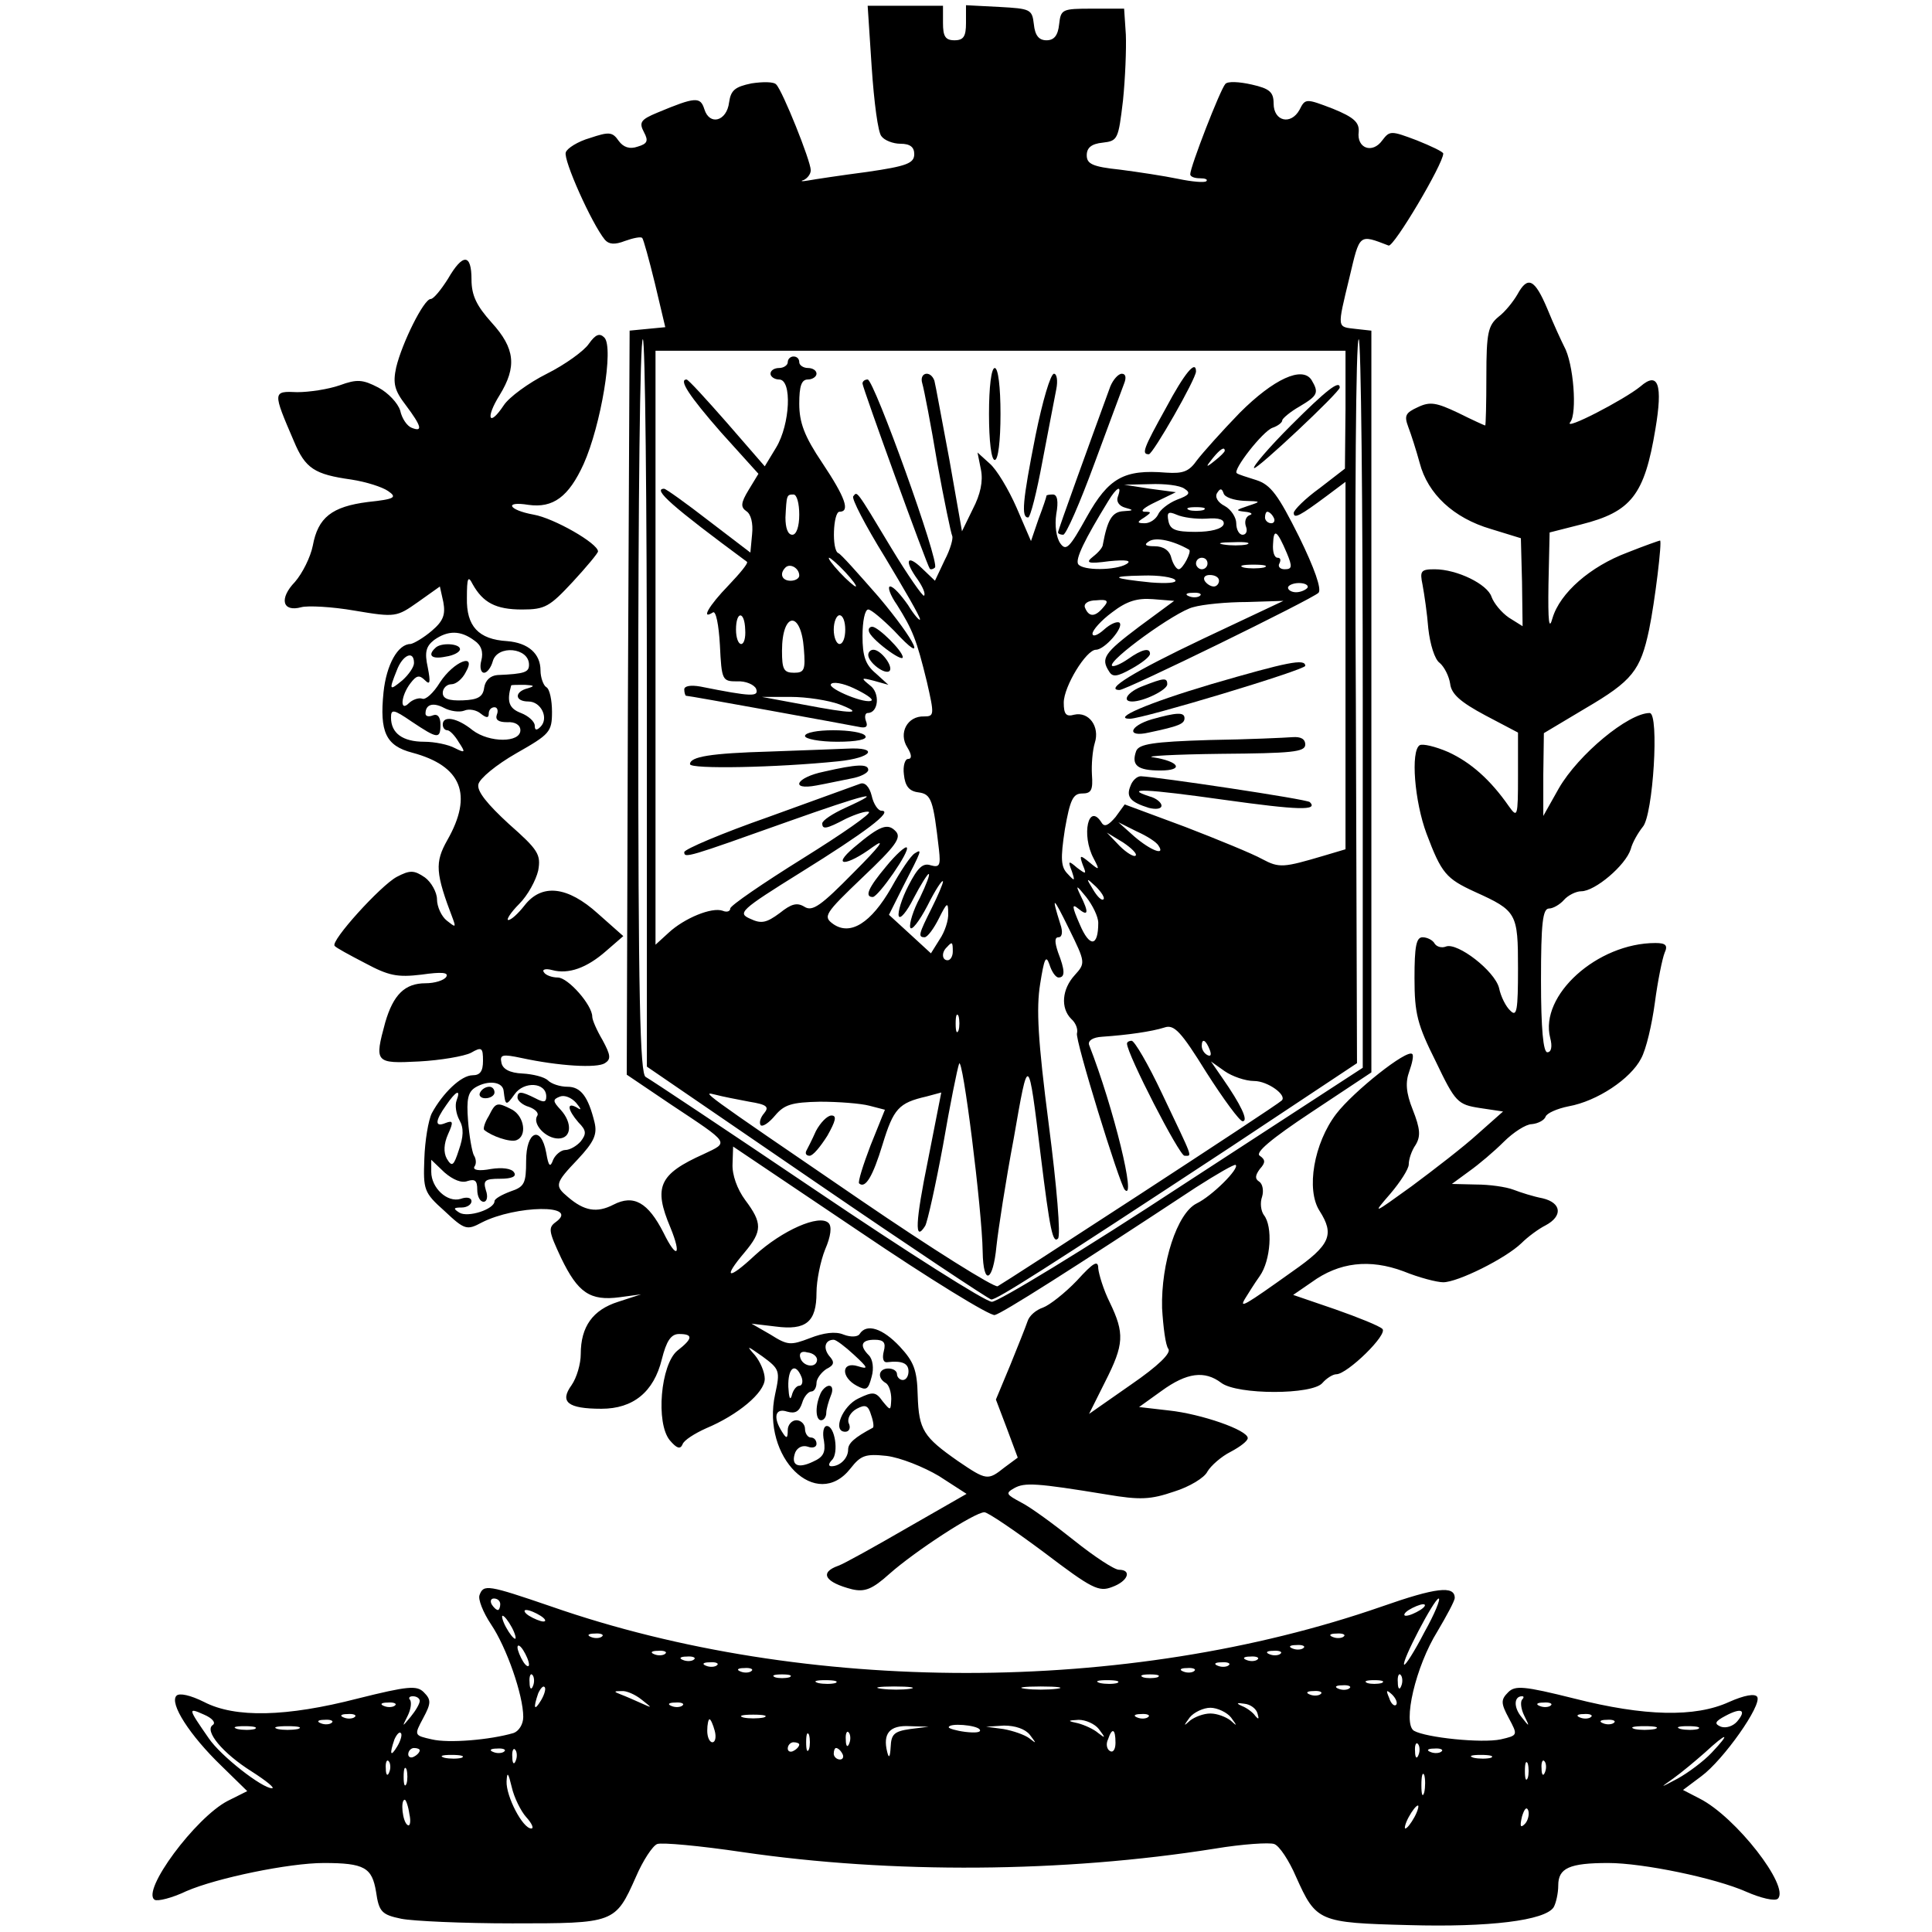 <?xml version="1.0" standalone="no"?>
<!DOCTYPE svg PUBLIC "-//W3C//DTD SVG 20010904//EN"
 "http://www.w3.org/TR/2001/REC-SVG-20010904/DTD/svg10.dtd">
<svg version="1.0" xmlns="http://www.w3.org/2000/svg"
 width="336pt" height="336pt" viewBox="0 0 336 336"
 preserveAspectRatio="xMidYMid meet">
<g transform="translate(0,336) scale(0.1,-0.1)"
fill="#000000" stroke="none">
<path d="M1516 3243 c4 -60 11 -114 17 -120 5 -7 20 -13 33 -13 17 0 24 -6 24
-18 0 -16 -13 -21 -82 -31 -46 -6 -92 -13 -103 -15 -11 -2 -14 -1 -7 1 6 3 12
10 12 17 0 16 -49 138 -60 149 -4 5 -23 5 -43 2 -29 -6 -36 -12 -39 -33 -4
-33 -34 -41 -43 -12 -7 22 -15 22 -82 -6 -29 -12 -32 -17 -23 -34 8 -15 6 -20
-11 -25 -14 -5 -25 -1 -33 10 -11 16 -17 16 -50 5 -21 -6 -40 -18 -42 -25 -5
-12 45 -124 68 -152 7 -8 17 -9 35 -2 14 5 28 8 30 5 2 -2 12 -38 22 -79 l18
-76 -31 -3 -31 -3 -3 -647 -2 -647 77 -52 c104 -69 101 -65 57 -86 -78 -35
-88 -57 -58 -128 20 -49 11 -56 -12 -9 -27 53 -52 67 -87 49 -29 -15 -51 -11
-79 13 -24 20 -23 24 17 66 28 30 34 43 29 64 -11 45 -24 62 -47 62 -13 0 -28
5 -34 11 -6 6 -26 11 -44 12 -23 1 -35 8 -37 19 -3 14 2 15 35 8 65 -14 131
-18 145 -9 11 7 10 14 -4 40 -10 17 -18 35 -18 41 0 20 -42 68 -60 68 -10 0
-21 4 -24 9 -4 5 3 7 14 4 29 -8 61 4 94 33 l30 26 -44 39 c-53 48 -98 53
-128 14 -11 -14 -23 -25 -28 -25 -4 0 4 13 19 28 15 15 29 41 33 58 5 28 0 36
-51 81 -37 34 -56 57 -53 69 2 10 31 34 66 54 58 33 62 37 62 72 0 20 -4 40
-10 43 -5 3 -10 17 -10 29 0 29 -21 48 -58 51 -50 3 -71 26 -70 75 0 35 2 40
10 24 18 -32 40 -44 86 -44 40 0 48 5 88 48 24 26 44 50 44 53 0 14 -77 58
-112 64 -44 8 -52 24 -9 17 43 -6 70 14 96 71 30 67 53 203 36 220 -8 8 -15 6
-27 -11 -8 -12 -41 -36 -73 -52 -32 -16 -66 -41 -75 -55 -26 -39 -32 -22 -7
18 30 49 27 81 -14 126 -26 29 -35 47 -35 75 0 45 -15 46 -41 1 -12 -19 -25
-35 -30 -35 -12 0 -50 -77 -60 -119 -6 -28 -3 -40 17 -66 27 -36 30 -47 10
-39 -8 3 -17 16 -20 30 -4 13 -21 31 -38 40 -27 14 -37 15 -67 4 -20 -7 -53
-12 -74 -12 -43 2 -43 1 -6 -85 20 -48 36 -58 100 -67 26 -4 54 -13 64 -20 16
-11 12 -14 -35 -19 -63 -8 -87 -27 -96 -76 -4 -20 -18 -48 -31 -63 -28 -29
-22 -53 11 -44 11 3 53 1 93 -6 71 -12 73 -11 110 15 l38 27 6 -27 c4 -22 0
-33 -20 -50 -14 -12 -31 -22 -37 -23 -22 0 -42 -36 -47 -84 -7 -69 4 -93 50
-105 86 -23 106 -73 61 -152 -22 -39 -21 -57 10 -138 5 -14 4 -14 -11 -2 -9 7
-17 24 -17 37 0 12 -10 30 -21 38 -19 13 -26 13 -49 1 -28 -15 -116 -112 -108
-120 2 -3 26 -16 53 -30 41 -22 56 -25 98 -20 35 5 48 4 43 -4 -4 -6 -20 -11
-36 -11 -36 0 -56 -20 -70 -68 -19 -70 -18 -72 59 -68 37 2 78 9 90 15 19 11
21 9 21 -14 0 -18 -5 -25 -18 -25 -20 0 -52 -31 -71 -66 -6 -12 -12 -48 -13
-79 -2 -54 -1 -59 35 -91 35 -33 39 -34 65 -20 59 30 171 32 129 1 -14 -10
-13 -16 9 -63 29 -60 50 -75 102 -68 l37 5 -40 -13 c-44 -14 -65 -43 -65 -91
0 -17 -7 -41 -16 -54 -21 -29 -7 -41 52 -41 55 0 91 29 105 86 8 32 16 44 30
44 25 0 24 -8 -3 -29 -29 -24 -38 -126 -13 -156 12 -14 18 -16 22 -7 2 7 21
19 41 28 55 23 102 62 102 86 0 12 -8 30 -17 41 -16 18 -14 17 13 -2 30 -22
31 -25 22 -66 -24 -110 72 -204 131 -129 18 23 26 26 63 22 24 -3 64 -19 91
-35 l48 -31 -103 -59 c-57 -33 -111 -63 -120 -66 -34 -12 -23 -29 24 -41 22
-5 35 0 65 27 44 39 148 107 165 107 6 0 53 -32 104 -70 83 -63 95 -69 118
-60 28 10 35 30 12 30 -8 0 -43 23 -78 51 -35 28 -76 58 -92 66 -26 14 -28 16
-12 25 18 10 38 9 160 -11 59 -10 77 -9 118 5 26 8 53 24 58 35 6 10 24 26 40
34 17 9 30 19 30 24 0 14 -81 42 -137 48 l-52 6 39 28 c44 32 75 36 104 14 28
-21 159 -21 176 0 7 8 18 15 24 15 19 0 91 70 80 79 -5 5 -42 20 -82 34 l-73
25 32 22 c48 35 101 41 160 19 27 -11 58 -19 69 -19 25 0 108 41 136 68 11 11
30 25 42 31 30 16 28 39 -5 47 -16 3 -38 10 -51 15 -13 5 -42 9 -65 9 l-42 1
30 22 c17 12 44 35 60 51 17 17 39 31 49 31 11 1 22 7 24 13 2 6 20 14 40 18
50 9 108 48 126 83 9 16 19 60 24 97 5 38 13 77 17 87 6 13 2 17 -16 17 -101
0 -202 -91 -183 -165 4 -15 2 -25 -5 -25 -7 0 -11 40 -11 125 0 100 3 125 14
125 7 0 19 7 26 15 7 8 21 15 30 15 24 0 77 45 86 73 3 12 13 29 21 39 18 20
29 198 12 198 -37 0 -124 -72 -158 -131 l-27 -48 0 72 1 72 72 43 c82 48 96
66 111 137 10 48 23 155 19 155 -1 0 -27 -9 -57 -21 -64 -24 -117 -70 -130
-114 -6 -22 -8 -7 -7 59 l2 90 55 14 c87 22 110 51 129 166 13 77 5 101 -26
74 -28 -23 -136 -79 -122 -62 12 15 6 102 -11 132 -5 10 -18 38 -29 65 -22 52
-34 58 -52 25 -7 -12 -21 -30 -33 -39 -18 -15 -21 -28 -21 -103 0 -47 -1 -86
-2 -86 -1 0 -23 10 -47 22 -38 18 -49 20 -70 10 -22 -10 -24 -15 -17 -34 5
-13 14 -41 20 -63 14 -54 59 -96 124 -115 l52 -16 2 -76 1 -77 -24 15 c-13 9
-26 25 -30 36 -7 22 -60 48 -99 48 -24 0 -26 -3 -21 -27 3 -16 8 -50 10 -76 3
-27 11 -54 20 -60 8 -7 16 -23 18 -36 2 -18 18 -32 61 -55 l57 -30 0 -75 c0
-72 -1 -74 -16 -53 -32 46 -66 76 -105 94 -23 10 -45 15 -50 12 -16 -10 -9
-98 12 -154 26 -69 34 -78 84 -101 73 -33 75 -37 75 -133 0 -73 -2 -85 -13
-74 -8 7 -17 25 -20 40 -8 30 -72 79 -92 72 -7 -3 -16 -1 -20 5 -3 6 -13 11
-21 11 -11 0 -14 -16 -14 -71 0 -62 5 -81 37 -145 34 -71 38 -75 77 -81 l40
-6 -44 -39 c-24 -22 -76 -62 -115 -91 -68 -49 -69 -50 -37 -13 17 20 32 43 32
51 0 9 5 24 12 34 9 15 8 28 -5 61 -12 30 -13 48 -6 67 5 14 8 28 5 30 -9 9
-102 -65 -132 -104 -39 -51 -53 -132 -29 -169 26 -41 19 -59 -47 -105 -84 -60
-93 -65 -83 -48 5 8 16 26 26 40 19 27 23 86 7 106 -5 7 -7 21 -3 32 3 10 1
22 -5 26 -8 5 -7 11 1 22 10 11 10 16 0 23 -9 5 19 29 90 76 l104 69 0 645 0
645 -27 3 c-33 4 -33 -1 -11 90 18 76 16 75 68 55 9 -3 95 142 95 160 0 3 -21
13 -46 23 -45 17 -47 17 -60 0 -17 -24 -45 -14 -41 15 1 16 -8 25 -45 40 -47
18 -48 18 -58 -2 -15 -27 -45 -20 -45 11 0 20 -7 26 -38 33 -22 5 -42 6 -46 1
-9 -10 -61 -144 -61 -157 0 -4 7 -7 17 -7 9 0 14 -2 11 -5 -3 -3 -25 -1 -49 4
-24 5 -70 12 -101 16 -48 5 -58 10 -58 25 0 13 8 20 28 22 26 3 27 6 35 73 4
39 6 90 5 115 l-3 45 -55 0 c-53 0 -55 -1 -58 -27 -2 -20 -9 -28 -22 -28 -13
0 -20 8 -22 28 -3 26 -6 27 -60 30 l-58 3 0 -31 c0 -23 -4 -30 -20 -30 -16 0
-20 7 -20 30 l0 30 -65 0 -66 0 7 -107z m-391 -1105 l0 -633 295 -202 c162
-111 299 -202 304 -203 10 0 89 50 419 267 l217 144 -2 629 c-2 347 0 630 5
630 4 0 7 -285 7 -633 l0 -634 -312 -203 c-172 -113 -322 -204 -333 -204 -11
0 -148 87 -305 193 -157 106 -291 195 -297 198 -10 4 -13 142 -13 644 0 351 3
639 8 639 4 0 7 -285 7 -632z m1215 510 l-1 -103 -44 -34 c-25 -18 -45 -38
-45 -43 0 -11 11 -5 58 30 l32 24 0 -319 0 -320 -37 -11 c-71 -21 -78 -22
-108 -6 -16 9 -77 34 -134 56 l-105 39 -16 -22 c-12 -14 -19 -18 -24 -10 -23
37 -36 -21 -14 -62 11 -21 10 -21 -7 -7 -17 14 -18 13 -12 -4 7 -17 6 -17 -10
-5 -15 13 -16 12 -9 -6 6 -18 5 -18 -7 -5 -12 12 -13 26 -5 78 9 51 14 62 30
62 16 0 19 6 17 33 -1 17 1 42 5 55 9 28 -10 55 -36 49 -14 -4 -18 1 -18 21 0
28 39 92 56 92 15 0 49 39 41 47 -4 3 -16 -2 -27 -12 -11 -10 -20 -13 -20 -7
0 6 15 23 34 37 26 20 44 25 71 23 l37 -3 -61 -45 c-61 -46 -67 -55 -52 -78 6
-10 14 -9 39 5 18 10 32 21 32 26 0 11 -14 8 -38 -9 -13 -9 -25 -14 -28 -12
-8 9 111 95 141 102 17 5 59 9 94 9 l63 2 -140 -66 c-122 -58 -172 -89 -145
-89 12 0 335 158 346 169 6 6 -7 43 -34 98 -36 72 -49 90 -74 98 -16 5 -32 10
-34 12 -8 5 45 73 62 79 9 3 17 9 17 13 0 3 14 15 30 24 32 19 34 24 21 46
-16 25 -66 2 -125 -57 -31 -32 -64 -69 -74 -82 -14 -20 -24 -24 -54 -22 -73 6
-100 -9 -138 -77 -30 -54 -36 -60 -46 -46 -7 10 -10 31 -7 51 4 22 2 34 -6 34
-6 0 -11 -1 -11 -2 0 -2 -6 -20 -14 -41 l-13 -38 -25 58 c-14 32 -35 67 -47
77 l-21 19 6 -30 c4 -20 -1 -43 -14 -68 l-19 -39 -22 125 c-13 68 -24 130 -26
137 -7 19 -27 14 -21 -5 3 -10 15 -72 26 -138 12 -66 24 -123 26 -127 2 -4 -3
-23 -13 -42 l-17 -36 -23 22 c-26 25 -31 13 -7 -20 9 -13 14 -25 11 -28 -2 -2
-28 35 -57 83 -63 105 -59 98 -66 90 -4 -3 21 -51 55 -106 33 -55 61 -103 61
-108 0 -4 -10 7 -21 25 -12 17 -25 32 -31 32 -5 0 0 -15 12 -32 27 -43 34 -60
52 -134 13 -57 13 -60 -5 -60 -29 1 -45 -29 -29 -54 8 -13 8 -20 1 -20 -5 0
-9 -12 -7 -27 2 -20 9 -29 25 -31 23 -3 26 -13 36 -100 3 -27 1 -31 -14 -27
-14 5 -23 -4 -39 -35 -12 -23 -19 -47 -17 -53 2 -7 14 7 26 31 12 23 24 42 26
42 3 0 -4 -18 -15 -41 -12 -22 -19 -46 -17 -52 2 -7 16 11 30 38 14 28 26 46
27 42 0 -4 -9 -25 -20 -47 -22 -44 -24 -50 -12 -50 5 0 16 15 25 33 14 28 16
29 16 9 1 -12 -6 -33 -15 -46 l-15 -24 -37 34 -36 33 24 48 c34 66 34 67 21
59 -7 -4 -25 -31 -41 -60 -35 -61 -71 -84 -101 -63 -18 13 -15 18 51 81 58 55
68 69 58 80 -14 15 -27 11 -73 -28 -40 -34 -13 -33 33 1 24 17 12 1 -33 -44
-57 -58 -72 -69 -86 -60 -13 8 -23 5 -43 -11 -23 -17 -32 -19 -51 -10 -23 10
-18 15 88 81 111 69 162 107 140 107 -6 0 -14 12 -17 26 -4 16 -12 24 -20 21
-8 -3 -80 -29 -160 -58 -80 -28 -146 -56 -146 -61 0 -11 6 -9 180 53 135 48
175 58 100 24 -22 -10 -40 -22 -40 -27 0 -11 7 -10 41 8 17 8 35 14 40 12 6
-2 -46 -38 -115 -81 -69 -43 -126 -82 -126 -87 0 -5 -6 -7 -13 -4 -19 7 -67
-13 -94 -38 l-23 -21 0 516 0 517 600 0 600 0 0 -102z m-210 -72 c0 -2 -8 -10
-17 -17 -16 -13 -17 -12 -4 4 13 16 21 21 21 13z m-70 -66 c11 -7 9 -11 -13
-19 -15 -6 -30 -18 -33 -26 -4 -8 -14 -15 -23 -15 -14 0 -14 2 -1 10 13 9 13
10 0 10 -8 1 1 8 20 17 l35 17 -45 6 -45 7 45 1 c25 1 52 -2 60 -8z m-116 -14
c-3 -8 2 -16 13 -19 15 -4 15 -5 -3 -6 -20 -1 -28 -15 -36 -58 0 -5 -8 -14
-17 -21 -14 -11 -9 -13 28 -8 30 3 40 1 30 -5 -18 -11 -76 -12 -84 0 -5 9 11
42 52 109 15 25 25 30 17 8z m219 -7 c31 -1 31 -1 7 -9 -21 -7 -22 -8 -5 -10
11 -1 15 -4 8 -6 -7 -3 -9 -12 -6 -20 3 -8 0 -14 -6 -14 -6 0 -11 9 -11 20 0
10 -9 24 -20 30 -12 6 -18 16 -13 23 5 8 8 8 11 -1 2 -7 18 -12 35 -13z m-70
-16 c-7 -2 -19 -2 -25 0 -7 3 -2 5 12 5 14 0 19 -2 13 -5z m5 -15 c23 2 32 -2
30 -10 -3 -8 -22 -13 -49 -13 -35 0 -44 4 -47 19 -3 15 0 17 14 11 11 -5 34
-8 52 -7z m117 2 c3 -5 1 -10 -4 -10 -6 0 -11 5 -11 10 0 6 2 10 4 10 3 0 8
-4 11 -10z m23 -62 c10 -24 9 -28 -4 -28 -8 0 -12 5 -9 10 3 6 2 10 -3 10 -6
0 -9 11 -8 24 1 28 7 24 24 -16z m-170 6 c5 -3 -11 -34 -18 -34 -4 0 -10 9
-13 20 -3 13 -14 20 -29 20 -17 0 -19 3 -9 9 12 7 41 1 69 -15z m100 9 c-10
-2 -28 -2 -40 0 -13 2 -5 4 17 4 22 1 32 -1 23 -4z m-68 -33 c0 -5 -4 -10 -10
-10 -5 0 -10 5 -10 10 0 6 5 10 10 10 6 0 10 -4 10 -10z m98 -7 c-10 -2 -26
-2 -35 0 -10 3 -2 5 17 5 19 0 27 -2 18 -5z m-154 -22 c3 -5 -16 -6 -42 -4
-69 7 -74 11 -15 12 28 1 54 -3 57 -8z m76 -1 c0 -5 -4 -10 -9 -10 -6 0 -13 5
-16 10 -3 6 1 10 9 10 9 0 16 -4 16 -10z m154 -12 c-3 -4 -12 -8 -20 -8 -8 0
-14 4 -14 8 0 4 9 8 19 8 11 0 17 -4 15 -8z m-187 -14 c-3 -3 -12 -4 -19 -1
-8 3 -5 6 6 6 11 1 17 -2 13 -5z m-168 -20 c-14 -17 -25 -18 -32 -1 -3 7 5 13
20 13 19 2 22 -1 12 -12z m-1094 -58 c12 -8 16 -20 12 -35 -3 -11 -1 -21 5
-21 5 0 12 9 15 20 8 29 63 24 63 -6 0 -13 -7 -16 -55 -18 -12 -1 -21 -9 -23
-22 -2 -16 -11 -21 -37 -22 -25 -1 -35 3 -35 13 0 8 7 15 15 15 8 0 19 9 25
21 20 35 -21 19 -45 -18 -11 -18 -25 -31 -31 -28 -6 2 -17 -2 -23 -8 -16 -16
-14 13 3 35 10 13 15 15 25 5 9 -9 10 -4 5 22 -6 27 -3 37 11 48 24 17 46 17
70 -1z m-105 -39 c0 -7 -9 -20 -20 -30 -23 -19 -24 -18 -10 17 10 27 30 36 30
13z m198 -44 c-24 -6 -23 -23 1 -23 22 0 36 -29 21 -44 -7 -7 -10 -6 -10 2 0
7 -11 17 -24 22 -21 8 -25 20 -17 48 1 1 11 1 24 1 16 -1 18 -2 5 -6z m-111
-39 c9 4 22 1 29 -5 10 -8 14 -8 14 0 0 6 4 11 10 11 5 0 7 -6 4 -13 -3 -9 3
-13 18 -13 14 1 23 -5 23 -14 0 -22 -54 -22 -83 0 -27 22 -52 26 -52 10 0 -5
3 -10 8 -10 4 0 13 -9 20 -21 12 -18 11 -19 -7 -10 -11 6 -35 11 -53 11 -38 0
-58 15 -58 42 0 15 4 15 36 -7 45 -30 50 -31 50 -5 0 13 -5 19 -13 16 -7 -3
-13 -2 -13 3 0 16 13 20 32 10 11 -6 27 -8 35 -5z m1208 -235 c12 -18 -14 -8
-42 16 l-28 25 32 -16 c18 -8 35 -19 38 -25z m-40 -17 c-3 -3 -16 5 -28 17
l-22 23 28 -17 c15 -10 25 -20 22 -23z m-56 -76 c-3 -3 -11 5 -18 17 -13 21
-12 21 5 5 10 -10 16 -20 13 -22z m-9 -41 c0 -42 -15 -43 -32 -3 -14 32 -14
37 -3 28 18 -15 19 -7 4 23 -9 19 -7 18 10 -3 11 -14 21 -34 21 -45z m-41 -91
c-22 -24 -25 -57 -6 -76 8 -7 12 -18 10 -25 -4 -10 74 -262 83 -272 21 -23
-19 142 -62 252 -2 7 6 13 23 14 44 3 86 9 108 16 17 6 29 -7 73 -78 30 -47
58 -85 63 -85 11 0 -3 29 -35 75 l-20 29 24 -17 c13 -9 36 -17 51 -17 24 0 58
-25 48 -34 -10 -10 -484 -318 -494 -323 -7 -2 -114 65 -237 149 -287 196 -278
190 -253 184 11 -3 37 -8 58 -12 31 -5 35 -9 26 -20 -7 -8 -9 -17 -6 -21 4 -3
15 5 25 17 16 19 29 23 78 24 32 0 71 -3 86 -7 l27 -7 -25 -62 c-13 -34 -22
-63 -20 -66 11 -10 24 12 41 68 19 62 28 72 76 83 l26 7 -23 -117 c-22 -108
-24 -145 -5 -115 4 7 18 70 31 140 12 70 25 134 28 142 6 16 40 -254 41 -327
1 -60 18 -53 24 10 3 28 16 113 30 187 26 149 25 149 47 -30 16 -130 21 -153
30 -144 5 5 -2 90 -16 198 -19 147 -22 202 -15 245 7 44 10 51 16 34 4 -13 11
-23 16 -23 12 0 11 13 -1 44 -6 18 -6 26 1 26 6 0 8 9 3 23 -16 51 -13 49 15
-8 29 -59 29 -60 10 -81z m-212 41 c0 -8 -4 -15 -9 -15 -10 0 -11 14 -1 23 9
10 10 9 10 -8z m10 -137 c-3 -7 -5 -2 -5 12 0 14 2 19 5 13 2 -7 2 -19 0 -25z
m437 -34 c3 -8 2 -12 -4 -9 -6 3 -10 10 -10 16 0 14 7 11 14 -7z m-1228 -72
c3 -25 4 -26 19 -5 16 23 55 21 55 -4 0 -10 -4 -11 -19 -3 -24 12 -31 13 -31
1 0 -5 9 -13 20 -16 11 -4 18 -11 14 -16 -8 -14 15 -39 37 -39 23 0 25 27 4
50 -14 15 -14 18 -1 23 8 3 20 -2 28 -11 9 -11 10 -14 1 -8 -18 10 -16 -4 3
-26 14 -14 14 -20 4 -33 -7 -8 -19 -15 -27 -15 -7 0 -17 -8 -21 -17 -5 -14 -8
-12 -12 12 -9 49 -35 38 -35 -14 0 -39 -3 -45 -27 -53 -16 -6 -28 -13 -28 -17
0 -14 -46 -29 -61 -20 -11 7 -11 9 4 9 9 0 17 5 17 11 0 6 -8 8 -19 4 -23 -7
-51 19 -51 47 l0 21 23 -22 c15 -13 30 -19 40 -15 13 4 17 1 17 -15 0 -12 5
-21 11 -21 6 0 8 9 4 20 -5 17 -2 20 25 20 20 0 29 4 24 11 -4 7 -21 9 -40 6
-21 -4 -32 -2 -29 4 4 5 3 14 -1 20 -3 6 -8 33 -10 60 -3 38 0 50 13 58 22 13
48 10 49 -7z m-82 -16 c-3 -8 -1 -23 5 -34 8 -14 7 -29 -1 -52 -9 -28 -12 -30
-21 -15 -6 11 -5 26 2 42 10 22 9 25 -4 20 -19 -8 -19 3 1 31 17 25 26 29 18
8z m936 -373 c13 3 133 79 350 222 36 23 67 41 69 39 7 -6 -41 -54 -68 -67
-34 -17 -62 -104 -60 -182 2 -33 6 -65 11 -71 5 -7 -17 -29 -65 -62 l-73 -51
28 56 c33 65 34 84 8 138 -11 22 -19 49 -20 59 0 15 -8 11 -37 -21 -21 -22
-48 -43 -59 -47 -12 -4 -24 -14 -27 -24 -3 -9 -17 -44 -30 -76 l-25 -60 19
-50 19 -51 -23 -17 c-29 -23 -31 -23 -81 11 -60 42 -68 54 -70 114 -1 45 -7
59 -31 85 -30 32 -58 41 -70 22 -3 -5 -15 -6 -28 -1 -14 6 -35 3 -58 -6 -34
-13 -39 -13 -69 6 l-33 19 42 -5 c53 -7 71 8 71 59 0 21 7 55 15 75 10 23 12
40 6 46 -16 16 -81 -13 -128 -56 -47 -44 -57 -41 -18 5 31 37 31 51 1 91 -14
19 -23 44 -22 63 l1 30 220 -148 c121 -82 227 -147 235 -145z m-245 -69 c25
-23 26 -26 7 -20 -29 9 -30 -19 -2 -34 17 -9 20 -7 26 16 4 14 2 30 -5 37 -17
17 -13 27 10 27 16 0 20 -5 16 -20 -3 -12 -1 -20 6 -19 26 3 37 -2 37 -16 0
-8 -4 -15 -10 -15 -5 0 -10 5 -10 10 0 6 -7 10 -15 10 -17 0 -20 -16 -5 -25 6
-3 10 -16 10 -28 -1 -21 -1 -21 -15 -4 -12 17 -17 17 -42 5 -28 -13 -46 -58
-23 -58 7 0 10 7 6 15 -3 8 3 19 14 25 15 8 20 6 25 -11 4 -11 5 -21 3 -22
-32 -17 -43 -27 -43 -38 0 -15 -14 -29 -29 -29 -6 0 -5 5 1 11 12 12 5 59 -9
59 -6 0 -8 -12 -5 -26 3 -20 -1 -28 -19 -36 -27 -13 -39 -6 -31 16 4 9 13 13
22 10 8 -3 15 -1 15 5 0 6 -4 11 -10 11 -5 0 -10 7 -10 15 0 8 -7 15 -15 15
-8 0 -15 -8 -15 -17 0 -15 -2 -16 -10 -3 -16 25 -12 42 9 35 14 -4 21 0 26 15
3 11 11 20 16 20 5 0 9 7 9 15 0 7 8 18 17 24 14 7 15 12 5 23 -11 14 -7 28 8
28 4 0 20 -12 35 -26z m-64 -9 c-1 -15 -24 -12 -29 3 -3 9 2 13 12 10 10 -1
17 -7 17 -13z m-27 -30 c3 -8 1 -15 -4 -15 -5 0 -11 -8 -13 -17 -3 -10 -5 -3
-6 15 -1 33 12 44 23 17z"/>
<path d="M1370 2730 c0 -5 -7 -10 -15 -10 -8 0 -15 -4 -15 -10 0 -5 7 -10 15
-10 23 0 19 -78 -5 -118 l-20 -33 -66 76 c-36 41 -67 75 -70 75 -14 0 4 -28
60 -92 l65 -72 -17 -28 c-14 -23 -14 -30 -4 -37 8 -5 12 -21 10 -40 l-3 -32
-72 55 c-40 31 -75 56 -78 56 -21 0 14 -31 144 -127 3 -2 -12 -20 -32 -41 -34
-35 -49 -61 -27 -47 5 3 10 -21 12 -57 3 -61 4 -63 30 -63 15 1 30 -6 33 -13
5 -14 -7 -14 -97 4 -17 3 -28 1 -28 -5 0 -6 2 -11 3 -11 6 0 280 -50 300 -54
13 -3 17 0 13 10 -3 8 -1 14 3 14 19 0 22 35 4 48 -16 13 -16 14 7 8 l25 -7
-22 20 c-18 15 -23 30 -23 65 0 25 4 46 10 46 5 0 25 -17 45 -37 60 -65 38
-18 -27 59 -35 40 -66 75 -70 76 -12 5 -9 72 2 72 19 0 10 25 -30 85 -31 46
-40 70 -40 103 0 31 4 42 15 42 8 0 15 5 15 10 0 6 -7 10 -15 10 -8 0 -15 5
-15 10 0 6 -4 10 -10 10 -5 0 -10 -4 -10 -10z m20 -265 c0 -21 -5 -35 -12 -35
-8 0 -12 12 -12 30 2 39 2 40 14 40 6 0 10 -16 10 -35z m80 -100 c13 -14 21
-25 18 -25 -2 0 -15 11 -28 25 -13 14 -21 25 -18 25 2 0 15 -11 28 -25z m-80
-6 c0 -5 -7 -9 -15 -9 -15 0 -20 12 -9 23 8 8 24 -1 24 -14z m-94 -94 c1 -14
-2 -25 -7 -25 -5 0 -9 11 -9 25 0 33 15 33 16 0z m174 0 c0 -14 -4 -25 -10
-25 -5 0 -10 11 -10 25 0 14 5 25 10 25 6 0 10 -11 10 -25z m-72 -33 c3 -37 1
-42 -17 -42 -18 0 -21 6 -21 38 0 68 33 71 38 4z m118 -90 c-8 -8 -76 20 -71
28 3 5 21 2 40 -7 19 -9 33 -18 31 -21z m-56 -7 c44 -17 24 -17 -65 0 l-70 13
50 0 c28 0 66 -6 85 -13z"/>
<path d="M1720 2640 c0 -47 4 -80 10 -80 6 0 10 33 10 80 0 47 -4 80 -10 80
-6 0 -10 -33 -10 -80z"/>
<path d="M2028 2651 c-40 -72 -43 -81 -30 -81 7 0 82 131 82 144 0 21 -20 -3
-52 -63z"/>
<path d="M1801 2603 c-23 -116 -25 -143 -13 -143 4 0 15 44 25 98 10 53 21
109 24 125 3 15 1 27 -4 27 -6 0 -20 -48 -32 -107z"/>
<path d="M1931 2688 c-34 -93 -91 -250 -91 -254 0 -2 4 -4 9 -4 5 0 29 55 54
123 25 67 48 130 52 140 4 10 3 17 -4 17 -6 0 -15 -10 -20 -22z"/>
<path d="M1500 2693 c0 -7 112 -316 117 -322 1 -2 6 -1 9 2 9 8 -106 327 -117
327 -5 0 -9 -3 -9 -7z"/>
<path d="M2245 2620 c-38 -38 -67 -72 -64 -74 4 -4 149 132 149 140 0 14 -24
-5 -85 -66z"/>
<path d="M1511 2263 c0 -12 59 -56 59 -46 0 11 -43 53 -53 53 -4 0 -7 -3 -6
-7z"/>
<path d="M1510 2221 c0 -13 29 -35 37 -28 7 8 -15 37 -28 37 -5 0 -9 -4 -9 -9z"/>
<path d="M2106 2170 c-111 -33 -173 -60 -141 -60 23 0 305 85 305 92 0 13 -30
7 -164 -32z"/>
<path d="M1988 2167 c-27 -10 -38 -27 -19 -27 20 0 61 20 61 30 0 12 -6 11
-42 -3z"/>
<path d="M2003 2109 c-40 -12 -44 -32 -5 -23 52 11 62 15 62 25 0 11 -14 10
-57 -2z"/>
<path d="M1400 2080 c0 -5 25 -10 56 -10 34 0 53 4 49 10 -3 6 -28 10 -56 10
-27 0 -49 -4 -49 -10z"/>
<path d="M2103 2073 c-98 -3 -122 -7 -127 -19 -9 -25 2 -34 42 -34 42 0 33 16
-13 23 -16 2 36 5 118 6 123 1 147 3 147 16 0 10 -8 14 -22 13 -13 -1 -78 -4
-145 -5z"/>
<path d="M1340 2053 c-105 -3 -140 -9 -140 -22 0 -9 151 -6 258 5 59 6 72 25
15 22 -21 -1 -81 -3 -133 -5z"/>
<path d="M1433 2018 c-49 -10 -60 -33 -13 -24 17 3 44 9 60 12 17 3 30 10 30
15 0 11 -20 10 -77 -3z"/>
<path d="M1966 1993 c-8 -19 0 -28 32 -38 12 -3 22 -2 22 4 0 5 -9 13 -21 16
-46 15 -5 13 130 -6 129 -18 164 -19 149 -4 -4 5 -266 44 -294 45 -7 0 -15 -8
-18 -17z"/>
<path d="M1541 1853 c-31 -37 -38 -53 -23 -53 10 1 65 80 59 86 -2 3 -19 -12
-36 -33z"/>
<path d="M757 2233 c-14 -13 -6 -20 18 -15 14 2 25 8 25 13 0 10 -34 12 -43 2z"/>
<path d="M1960 1545 c0 -18 91 -195 100 -195 14 0 16 -8 -39 108 -24 51 -48
92 -53 92 -4 0 -8 -2 -8 -5z"/>
<path d="M1419 1393 c-7 -16 -15 -31 -17 -35 -2 -5 1 -8 6 -8 6 0 19 16 31 35
14 25 17 35 7 35 -7 0 -19 -12 -27 -27z"/>
<path d="M835 1460 c-3 -5 1 -10 9 -10 9 0 16 5 16 10 0 6 -4 10 -9 10 -6 0
-13 -4 -16 -10z"/>
<path d="M850 1419 c-7 -11 -10 -22 -8 -24 13 -11 45 -22 56 -18 19 7 14 41
-7 53 -27 14 -29 13 -41 -11z"/>
<path d="M1426 934 c-9 -22 -7 -44 2 -44 5 0 9 6 9 13 0 6 4 20 8 30 4 9 3 17
-3 17 -5 0 -13 -7 -16 -16z"/>
<path d="M834 586 c-3 -7 6 -30 20 -51 27 -40 56 -123 56 -161 0 -13 -8 -25
-17 -28 -41 -12 -113 -18 -142 -11 -31 7 -31 7 -15 37 14 26 14 32 1 45 -12
12 -27 11 -115 -11 -124 -32 -213 -34 -267 -6 -24 12 -43 16 -48 11 -13 -13
23 -69 78 -122 l45 -44 -34 -17 c-56 -29 -151 -157 -127 -172 5 -3 30 3 55 15
53 23 179 49 239 49 71 0 84 -8 91 -50 5 -35 10 -40 44 -47 20 -4 107 -8 193
-8 178 0 179 0 215 81 12 28 29 54 37 57 8 3 74 -3 148 -14 260 -38 558 -36
822 6 48 8 95 11 103 8 9 -3 26 -29 38 -57 35 -78 39 -80 196 -84 140 -4 237
8 252 31 4 7 8 24 8 38 0 30 19 39 87 39 60 0 186 -26 240 -50 25 -11 50 -17
55 -12 21 21 -73 142 -136 174 l-29 15 32 24 c38 28 106 124 97 138 -4 6 -22
3 -49 -9 -59 -27 -147 -25 -269 6 -88 22 -103 23 -115 11 -13 -13 -13 -19 1
-45 16 -30 16 -30 -14 -37 -33 -7 -130 3 -151 15 -20 13 3 112 41 173 16 27
30 53 30 58 0 22 -33 18 -127 -15 -443 -154 -1002 -154 -1444 0 -111 38 -118
39 -125 20z m36 -16 c0 -5 -2 -10 -4 -10 -3 0 -8 5 -11 10 -3 6 -1 10 4 10 6
0 11 -4 11 -10z m1607 -49 c-17 -33 -33 -58 -35 -56 -5 5 52 114 60 115 4 0
-7 -27 -25 -59z m-7 39 c-8 -5 -19 -10 -25 -10 -5 0 -3 5 5 10 8 5 20 10 25
10 6 0 3 -5 -5 -10z m-1530 -10 c8 -5 11 -10 5 -10 -5 0 -17 5 -25 10 -8 5
-10 10 -5 10 6 0 17 -5 25 -10z m-50 -20 c6 -11 8 -20 6 -20 -3 0 -10 9 -16
20 -6 11 -8 20 -6 20 3 0 10 -9 16 -20z m157 -16 c-3 -3 -12 -4 -19 -1 -8 3
-5 6 6 6 11 1 17 -2 13 -5z m1290 0 c-3 -3 -12 -4 -19 -1 -8 3 -5 6 6 6 11 1
17 -2 13 -5z m-1417 -49 c0 -5 -5 -3 -10 5 -5 8 -10 20 -10 25 0 6 5 3 10 -5
5 -8 10 -19 10 -25z m1347 29 c-3 -3 -12 -4 -19 -1 -8 3 -5 6 6 6 11 1 17 -2
13 -5z m-1110 -10 c-3 -3 -12 -4 -19 -1 -8 3 -5 6 6 6 11 1 17 -2 13 -5z
m1070 0 c-3 -3 -12 -4 -19 -1 -8 3 -5 6 6 6 11 1 17 -2 13 -5z m-1020 -10 c-3
-3 -12 -4 -19 -1 -8 3 -5 6 6 6 11 1 17 -2 13 -5z m980 0 c-3 -3 -12 -4 -19
-1 -8 3 -5 6 6 6 11 1 17 -2 13 -5z m-940 -10 c-3 -3 -12 -4 -19 -1 -8 3 -5 6
6 6 11 1 17 -2 13 -5z m890 0 c-3 -3 -12 -4 -19 -1 -8 3 -5 6 6 6 11 1 17 -2
13 -5z m-830 -10 c-3 -3 -12 -4 -19 -1 -8 3 -5 6 6 6 11 1 17 -2 13 -5z m770
0 c-3 -3 -12 -4 -19 -1 -8 3 -5 6 6 6 11 1 17 -2 13 -5z m-1150 -26 c-3 -8 -6
-5 -6 6 -1 11 2 17 5 13 3 -3 4 -12 1 -19z m446 15 c-7 -2 -19 -2 -25 0 -7 3
-2 5 12 5 14 0 19 -2 13 -5z m640 0 c-7 -2 -19 -2 -25 0 -7 3 -2 5 12 5 14 0
19 -2 13 -5z m424 -15 c-3 -8 -6 -5 -6 6 -1 11 2 17 5 13 3 -3 4 -12 1 -19z
m-984 5 c-7 -2 -21 -2 -30 0 -10 3 -4 5 12 5 17 0 24 -2 18 -5z m490 0 c-7 -2
-21 -2 -30 0 -10 3 -4 5 12 5 17 0 24 -2 18 -5z m460 0 c-7 -2 -19 -2 -25 0
-7 3 -2 5 12 5 14 0 19 -2 13 -5z m-1462 -30 c-12 -20 -14 -14 -5 12 4 9 9 14
11 11 3 -2 0 -13 -6 -23z m642 20 c-13 -2 -35 -2 -50 0 -16 2 -5 4 22 4 28 0
40 -2 28 -4z m255 0 c-16 -2 -40 -2 -55 0 -16 2 -3 4 27 4 30 0 43 -2 28 -4z
m509 1 c-3 -3 -12 -4 -19 -1 -8 3 -5 6 6 6 11 1 17 -2 13 -5z m-1231 -20 c19
-15 19 -15 -1 -6 -11 5 -27 12 -35 15 -13 5 -13 6 1 6 8 1 24 -6 35 -15z
m1181 10 c-3 -3 -12 -4 -19 -1 -8 3 -5 6 6 6 11 1 17 -2 13 -5z m131 -19 c-3
-3 -9 2 -12 12 -6 14 -5 15 5 6 7 -7 10 -15 7 -18z m-1698 7 c0 -5 -7 -17 -16
-28 -15 -18 -15 -18 -5 2 6 12 7 24 4 28 -3 3 -1 6 5 6 7 0 12 -4 12 -8z
m1917 2 c-3 -4 -2 -16 4 -28 10 -20 9 -20 -5 -2 -14 17 -13 36 1 36 4 0 3 -3
0 -6z m-1960 -10 c-3 -3 -12 -4 -19 -1 -8 3 -5 6 6 6 11 1 17 -2 13 -5z m500
0 c-3 -3 -12 -4 -19 -1 -8 3 -5 6 6 6 11 1 17 -2 13 -5z m1000 -14 c3 -10 2
-11 -4 -4 -4 6 -15 14 -23 17 -11 5 -9 6 4 4 11 -1 21 -9 23 -17z m510 14 c-3
-3 -12 -4 -19 -1 -8 3 -5 6 6 6 11 1 17 -2 13 -5z m-2327 -34 c-15 -10 17 -49
68 -81 25 -16 41 -29 35 -29 -17 0 -89 56 -110 87 -36 52 -37 54 -8 41 14 -6
21 -14 15 -18z m1771 13 c11 -15 11 -16 -1 -5 -8 6 -23 12 -35 12 -12 0 -27
-6 -35 -12 -12 -11 -12 -10 -1 5 7 9 24 17 36 17 12 0 29 -8 36 -17z m880 -7
c-7 -8 -19 -12 -28 -9 -12 5 -11 9 8 19 28 15 37 10 20 -10z m-2404 8 c-3 -3
-12 -4 -19 -1 -8 3 -5 6 6 6 11 1 17 -2 13 -5z m711 -1 c-10 -2 -26 -2 -35 0
-10 3 -2 5 17 5 19 0 27 -2 18 -5z m669 1 c-3 -3 -12 -4 -19 -1 -8 3 -5 6 6 6
11 1 17 -2 13 -5z m770 0 c-3 -3 -12 -4 -19 -1 -8 3 -5 6 6 6 11 1 17 -2 13
-5z m-2190 -10 c-3 -3 -12 -4 -19 -1 -8 3 -5 6 6 6 11 1 17 -2 13 -5z m666
-14 c3 -11 1 -20 -4 -20 -5 0 -9 9 -9 20 0 11 2 20 4 20 2 0 6 -9 9 -20z m668
3 c12 -16 12 -17 -1 -7 -8 7 -24 14 -35 17 -19 4 -19 5 1 6 12 0 28 -7 35 -16z
m896 11 c-3 -3 -12 -4 -19 -1 -8 3 -5 6 6 6 11 1 17 -2 13 -5z m-2364 -11 c-7
-2 -21 -2 -30 0 -10 3 -4 5 12 5 17 0 24 -2 18 -5z m75 0 c-10 -2 -26 -2 -35
0 -10 3 -2 5 17 5 19 0 27 -2 18 -5z m1065 0 c-28 -4 -33 -9 -34 -31 -1 -18
-3 -21 -6 -9 -8 32 4 47 39 45 l33 -1 -32 -4z m121 -1 c3 -5 -8 -6 -25 -4 -16
2 -29 6 -29 8 0 8 49 4 54 -4z m87 -9 c12 -16 12 -16 -1 -6 -8 6 -28 13 -45
16 l-30 4 31 2 c20 0 37 -6 45 -16z m1087 10 c-10 -2 -26 -2 -35 0 -10 3 -2 5
17 5 19 0 27 -2 18 -5z m75 0 c-7 -2 -21 -2 -30 0 -10 3 -4 5 12 5 17 0 24 -2
18 -5z m-2262 -30 c-12 -20 -14 -14 -5 12 4 9 9 14 11 11 3 -2 0 -13 -6 -23z
m716 -5 c-3 -7 -5 -2 -5 12 0 14 2 19 5 13 2 -7 2 -19 0 -25z m70 10 c-3 -8
-6 -5 -6 6 -1 11 2 17 5 13 3 -3 4 -12 1 -19z m463 1 c0 -11 -4 -18 -10 -14
-5 3 -7 12 -3 20 7 21 13 19 13 -6z m1037 -17 c-14 -15 -41 -35 -59 -45 -32
-17 -32 -17 -8 0 14 10 38 30 55 45 39 36 46 36 12 0z m-1587 14 c0 -3 -4 -8
-10 -11 -5 -3 -10 -1 -10 4 0 6 5 11 10 11 6 0 10 -2 10 -4z m1077 -18 c-3 -8
-6 -5 -6 6 -1 11 2 17 5 13 3 -3 4 -12 1 -19z m-1737 8 c0 -3 -4 -8 -10 -11
-5 -3 -10 -1 -10 4 0 6 5 11 10 11 6 0 10 -2 10 -4z m147 -2 c-3 -3 -12 -4
-19 -1 -8 3 -5 6 6 6 11 1 17 -2 13 -5z m20 -16 c-3 -8 -6 -5 -6 6 -1 11 2 17
5 13 3 -3 4 -12 1 -19z m568 12 c3 -5 1 -10 -4 -10 -6 0 -11 5 -11 10 0 6 2
10 4 10 3 0 8 -4 11 -10z m1042 4 c-3 -3 -12 -4 -19 -1 -8 3 -5 6 6 6 11 1 17
-2 13 -5z m-1704 -11 c-7 -2 -21 -2 -30 0 -10 3 -4 5 12 5 17 0 24 -2 18 -5z
m1790 0 c-7 -2 -21 -2 -30 0 -10 3 -4 5 12 5 17 0 24 -2 18 -5z m-1916 -25
c-3 -8 -6 -5 -6 6 -1 11 2 17 5 13 3 -3 4 -12 1 -19z m1980 -10 c-3 -7 -5 -2
-5 12 0 14 2 19 5 13 2 -7 2 -19 0 -25z m30 10 c-3 -8 -6 -5 -6 6 -1 11 2 17
5 13 3 -3 4 -12 1 -19z m-1980 -20 c-3 -7 -5 -2 -5 12 0 14 2 19 5 13 2 -7 2
-19 0 -25z m208 -58 c10 -11 14 -20 9 -20 -15 0 -44 56 -43 82 1 18 3 15 9
-10 4 -18 16 -42 25 -52z m1562 43 c-3 -10 -5 -4 -5 12 0 17 2 24 5 18 2 -7 2
-21 0 -30z m-1765 -38 c3 -13 1 -22 -3 -19 -9 5 -13 44 -5 44 2 0 6 -11 8 -25z
m1748 -5 c-6 -11 -13 -20 -16 -20 -2 0 0 9 6 20 6 11 13 20 16 20 2 0 0 -9 -6
-20z m192 -12 c-8 -8 -9 -4 -5 13 4 13 8 18 11 10 2 -7 -1 -18 -6 -23z"/>
</g>
</svg>
